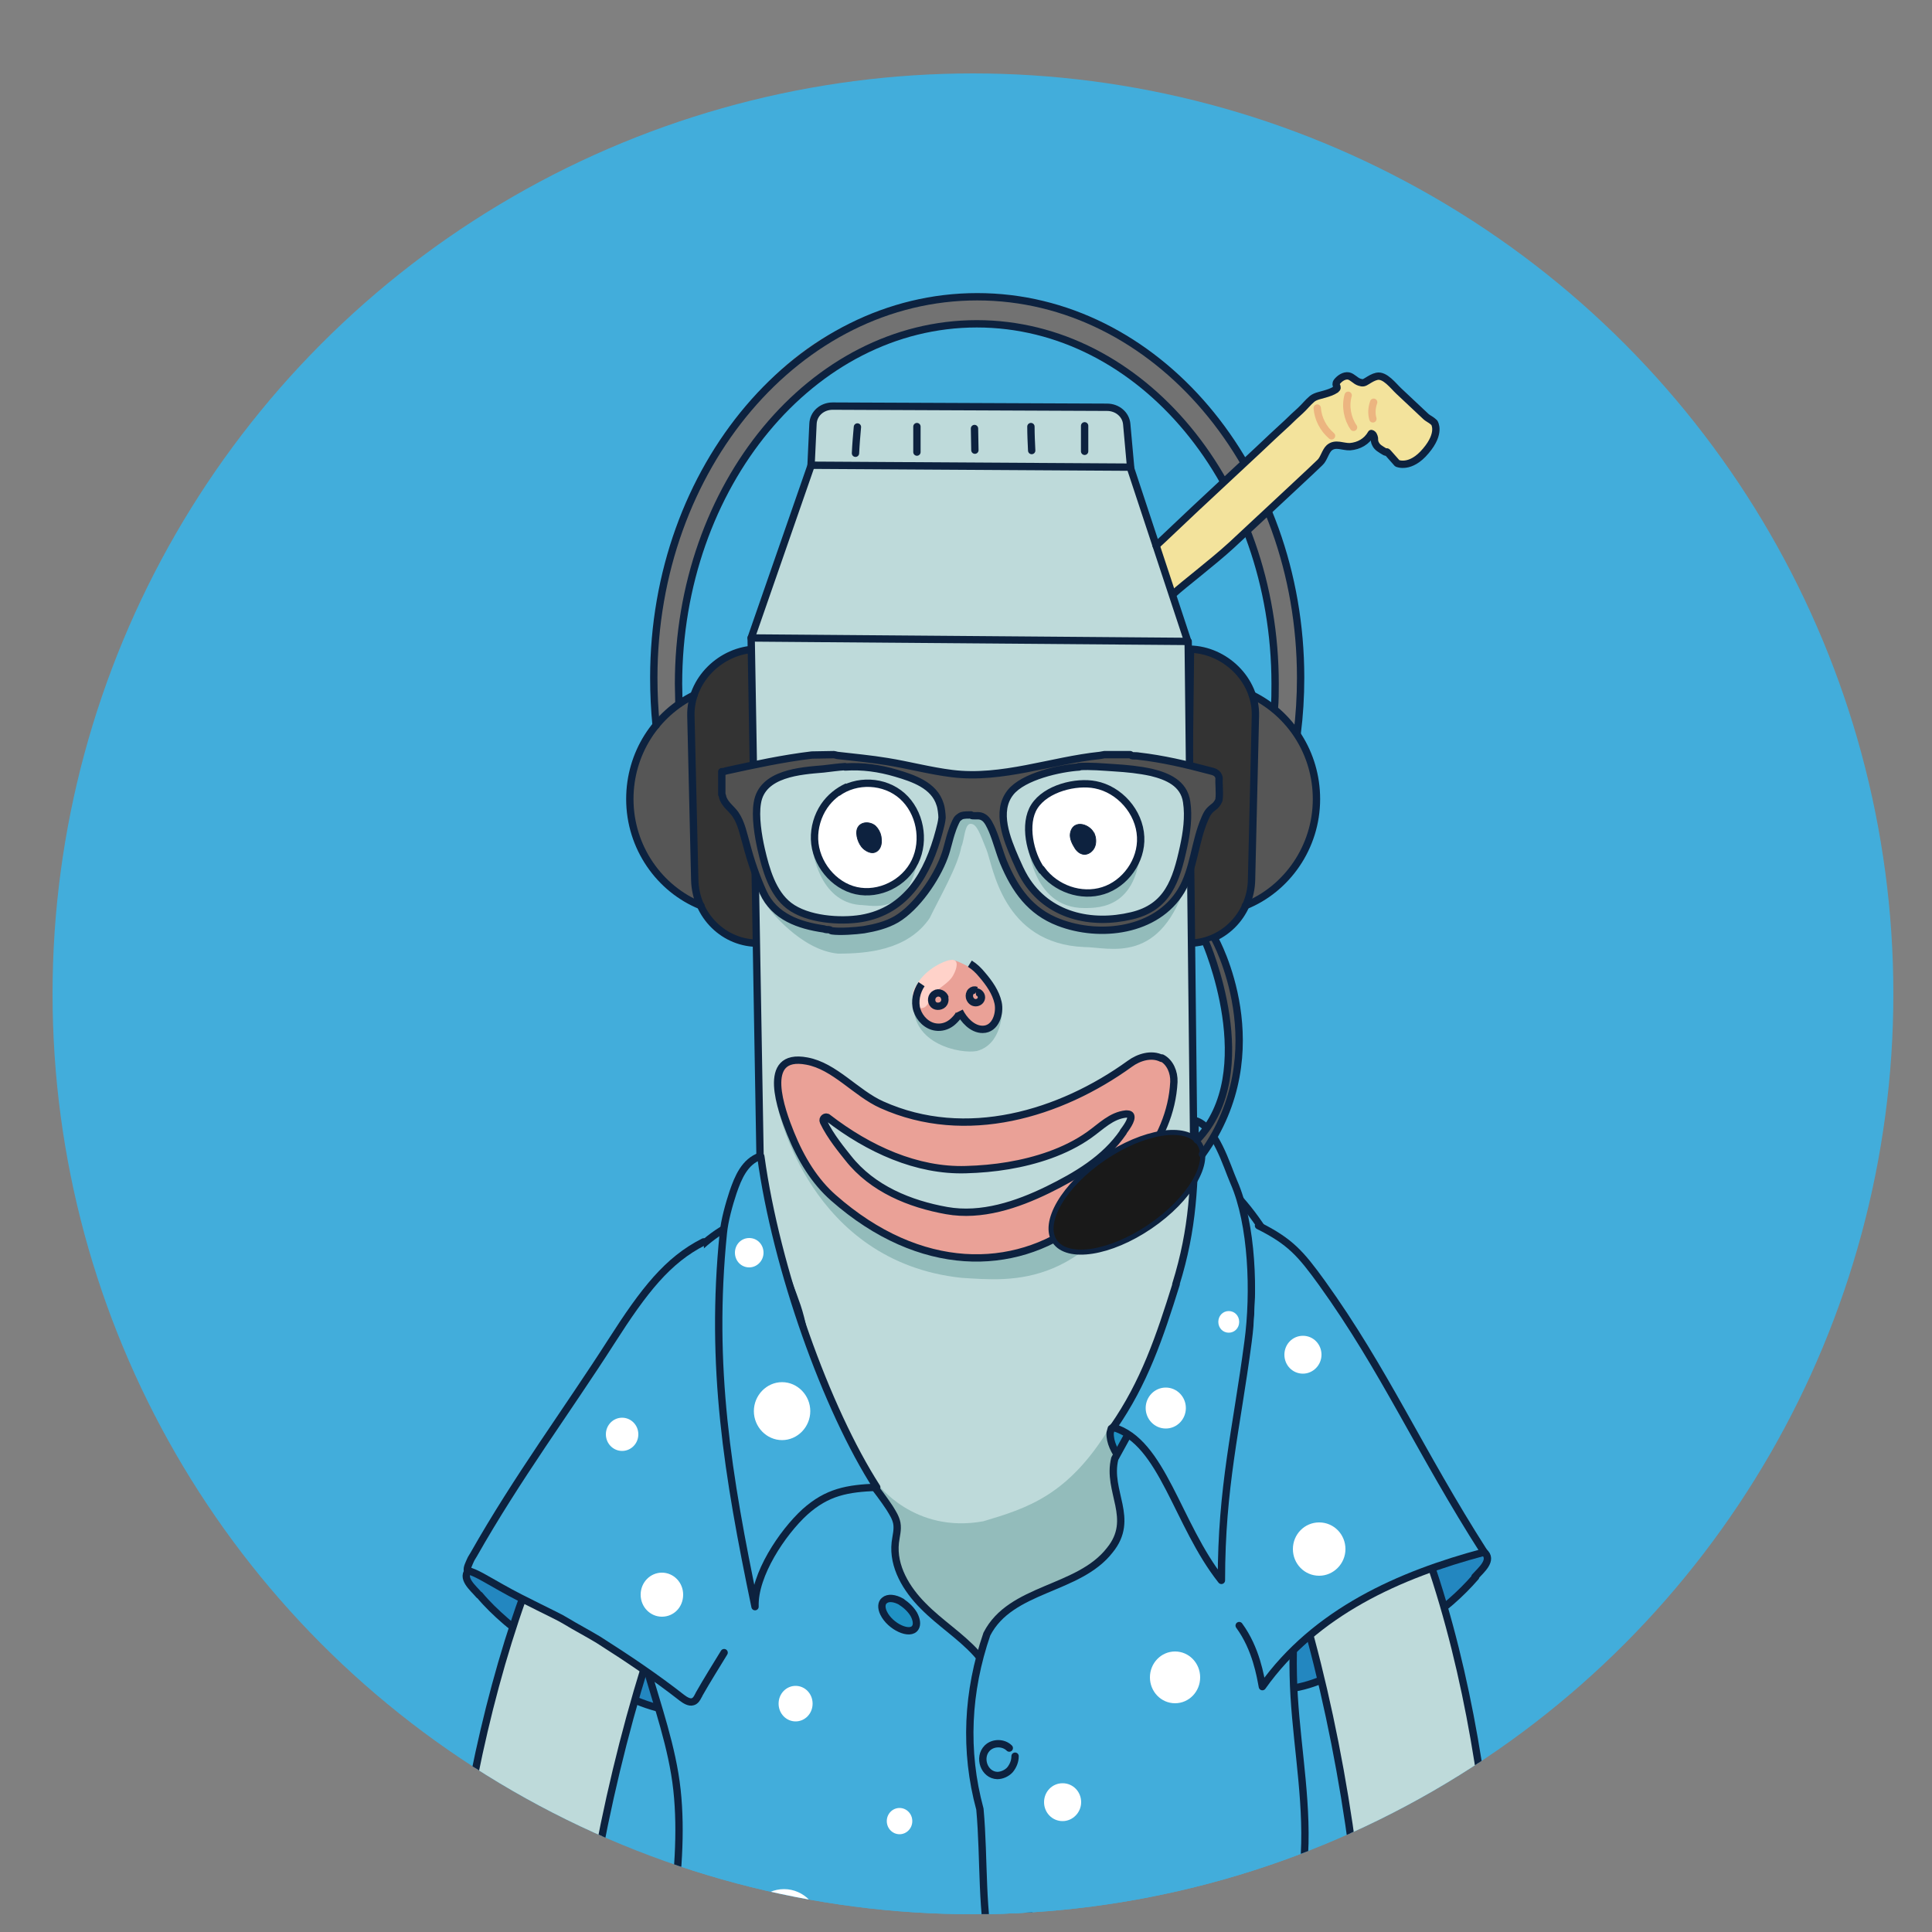 <?xml version="1.0" encoding="UTF-8"?>
<svg id="Camada_1" data-name="Camada 1" xmlns="http://www.w3.org/2000/svg" xmlns:xlink="http://www.w3.org/1999/xlink" viewBox="0 0 50 50">
  <rect x="0" y="0" width="50" height="50" fill="#808080" stroke="none"/>
  <defs>
    <style>
      .cls-1, .cls-2, .cls-3, .cls-4, .cls-5, .cls-6, .cls-7, .cls-8, .cls-9, .cls-10, .cls-11 {
        stroke: #0d223f;
      }

      .cls-1, .cls-2, .cls-3, .cls-4, .cls-6, .cls-12, .cls-8, .cls-9, .cls-10, .cls-11 {
        stroke-width: .19px;
      }

      .cls-1, .cls-2, .cls-4, .cls-5, .cls-6, .cls-12, .cls-9, .cls-10, .cls-11 {
        stroke-linejoin: round;
      }

      .cls-1, .cls-2, .cls-4, .cls-5, .cls-12, .cls-9, .cls-10, .cls-11 {
        stroke-linecap: round;
      }

      .cls-1, .cls-13 {
        fill: #42addb;
      }

      .cls-2 {
        fill: #2387c0;
      }

      .cls-14 {
        fill: #ffd2c9;
      }

      .cls-15 {
        fill: #727272;
      }

      .cls-16, .cls-6 {
        fill: #eaa197;
      }

      .cls-3, .cls-17 {
        fill: #fff;
      }

      .cls-3, .cls-7, .cls-8 {
        stroke-miterlimit: 10;
      }

      .cls-18 {
        fill: #515151;
      }

      .cls-19, .cls-12, .cls-8, .cls-10 {
        fill: none;
      }

      .cls-4, .cls-20 {
        fill: #bedada;
      }

      .cls-21 {
        clip-path: url(#clippath-1);
      }

      .cls-5 {
        fill: #191919;
        stroke-width: .13px;
      }

      .cls-7 {
        fill: #0d223f;
        stroke-width: .02px;
      }

      .cls-22 {
        fill: #333;
      }

      .cls-12 {
        stroke: #ecb580;
      }

      .cls-9 {
        fill: #2092c4;
      }

      .cls-20 {
        fill-rule: evenodd;
      }

      .cls-23 {
        fill: #565656;
      }

      .cls-24 {
        fill: #93bcbb;
      }

      .cls-25 {
        clip-path: url(#clippath);
      }

      .cls-11 {
        fill: #f3e39c;
      }
    </style>
    <clipPath id="clippath">
      <circle class="cls-13" cx="25.18" cy="25.72" r="23.82"/>
    </clipPath>
    <clipPath id="clippath-1">
      <rect class="cls-19" x="4.84" y="6.93" width="42.6" height="43.8"/>
    </clipPath>
  </defs>
  <circle class="cls-13" cx="25.18" cy="25.72" r="23.82"/>
  <g class="cls-25">
    <g class="cls-21">
      <g>
        <path class="cls-2" d="M12.41,41.28c.2.24.43.46.66.66.02.02.05.04.07.06.02.01.03.03.05.04.57.47,1.2.86,1.84,1.22.19.1.37.21.56.31,0,0,.02.01.03.02.04.02.08.04.12.07.37.2.74.38,1.14.5.19.06.39.1.6.11.13,0,.39.07.46-.08.07-.15-.16-.35-.25-.46-.13-.16-.28-.32-.43-.47-.3-.29-.62-.54-.95-.8-.02-.01-.04-.03-.05-.04-.79-.56-1.68-1-2.58-1.4-.03-.01-.06-.03-.08-.04-.27-.12-.53-.23-.8-.35-.16-.07-.35-.12-.51-.1-.05.02-.09.05-.13.08-.26.22.09.49.24.67h0Z"/>
        <path class="cls-2" d="M38.19,40.81c-.2.23-.41.44-.64.64-.02.02-.05.04-.07.06-.02.01-.03.03-.05.04-.55.46-1.16.83-1.79,1.19-.18.1-.36.2-.55.3,0,0-.02.01-.03.02-.04.02-.08.04-.12.06-.62.33-1.27.64-1.97.59-.1,0-.21-.03-.27-.1-.04-.05-.05-.11-.04-.17.02.06.03.11.05.17.44-.65,1-1.19,1.64-1.64.02-.01.03-.03.05-.04.77-.54,1.64-.98,2.51-1.37.03-.01.06-.03.08-.04.26-.12.52-.23.78-.34.15-.06.34-.12.5-.1.04.02.09.04.13.08.26.21-.08.48-.23.65h0Z"/>
        <g>
          <path class="cls-4" d="M11.44,53.36c-.07,3.05.49,6.4,1.83,9.36.98,1.25,1.77.63,1.32-.69,1.83,2.2,2.15.51.85-1.13.56.43,1.44.98,1.82.06.04-.11-.1-.28-.16-.39-.09-.16-.26-.45-.37-.58-.21-.24-.37-.4-.57-.62-.16-.17-.3-.34-.4-.56.6.26,1.19.39,1.83.39.25,0,.5-.06.61-.31.06-.14,0-.29-.08-.41s-.2-.21-.32-.29c-.41-.28-.83-.53-1.27-.76-.22-.12-.46-.23-.68-.33-.09-.04-.36-.13-.39-.2-1.69-3.29.72-14.48,3.24-18.58-1.12-.82-1.51-1.21-2.57-2.05-3.47,4.7-4.57,12.32-4.69,17.08h0Z"/>
          <path class="cls-4" d="M38.76,53.61c-.1,3.05-.85,6.36-2.36,9.23-1.05,1.19-1.8.52-1.27-.77-1.95,2.09-2.18.38-.79-1.18-.59.39-1.5.89-1.82-.05-.04-.11.11-.27.18-.38.1-.15.29-.43.4-.55.22-.23.39-.37.6-.58.17-.16.32-.32.43-.54-.61.22-1.21.32-1.85.28-.25-.02-.5-.09-.59-.34-.05-.15.01-.29.1-.41s.21-.19.34-.27c.42-.25.86-.48,1.31-.68.23-.11.47-.2.7-.29.1-.04.37-.11.4-.18,1.88-3.19.1-14.5-2.18-18.74,1.17-.75,1.57-1.12,2.68-1.89,3.19,4.9,3.87,12.58,3.71,17.34h0Z"/>
        </g>
        <g>
          <path class="cls-15" d="M33.58,18.77s.37-3.91-1.35-6.73c-.76-1.27-2.75-4.24-6.77-4.37-.85.08-4.43-.13-6.79,3.82-.9,1.6-2.04,3.73-1.71,7.03,0,.13.12.17.26.01s.2-.18.2-.18c0,0,.15-.07.15-.55s.15-5.05,2.65-7.13c1.07-.97,2.19-2.16,4.88-2.29,1.53.16,3.97.18,6.39,3.76.67,1.37,1.59,3.2,1.51,5.99.01.13.53.98.6.63Z"/>
          <path class="cls-23" d="M17.96,17.99s-1.75.81-1.66,2.91c.16.76.57,2.18,2.04,2.52-.08-1.43-.38-5.43-.38-5.43Z"/>
          <path class="cls-23" d="M32.43,17.99s1.75.81,1.66,2.91c-.16.76-.57,2.18-2.04,2.52.08-1.43.38-5.43.38-5.43Z"/>
          <path class="cls-22" d="M19.57,16.78s-1.8.42-1.71,1.76.12,3.81.12,3.81c0,0,.03,1.28.56,1.63.5.37.78.52,1.11.44,0-.67-.08-7.64-.08-7.64Z"/>
          <path class="cls-22" d="M30.83,16.78s1.8.42,1.71,1.76-.12,3.81-.12,3.81c0,0-.03,1.28-.56,1.63-.5.37-.78.52-1.11.44,0-.67.08-7.64.08-7.64Z"/>
          <path class="cls-10" d="M19.57,16.8h0c-.9.02-1.71.79-1.69,1.72l.1,4.25c.02.93.77,1.66,1.67,1.64h0s-.09-7.6-.09-7.6Z"/>
          <path class="cls-10" d="M18.14,23.44c-1.07-.43-1.84-1.51-1.84-2.76,0-1.19.68-2.21,1.66-2.69"/>
          <path class="cls-10" d="M30.8,16.8h0c.9.02,1.71.79,1.69,1.72l-.1,4.25c-.02.93-.77,1.66-1.67,1.64h0s.09-7.6.09-7.6Z"/>
          <path class="cls-10" d="M32.23,23.44c1.07-.43,1.84-1.51,1.84-2.76,0-1.19-.68-2.21-1.66-2.69"/>
          <path class="cls-10" d="M16.98,18.77c-.04-.4-.06-.82-.06-1.23,0-5.45,3.75-9.86,8.37-9.86s8.37,4.42,8.37,9.86c0,.49-.03.98-.09,1.45"/>
          <path class="cls-10" d="M17.57,18.21c0-.17-.01-.34-.01-.51,0-5.14,3.46-9.32,7.72-9.32s7.72,4.17,7.72,9.32c0,.22,0,.43-.02.65"/>
        </g>
        <g>
          <path class="cls-20" d="M21.01,11.1s-.14-.56.65-.59,6.94.06,6.94.06c0,0,.61-.03.61.69-.01.39.06.86.06.86l1.51,4.47s.33,28.07.31,29.24c-.42.23-5.92,3.03-5.92,3.03l-5.22-3.14-.47-29.24,1.56-4.45-.03-.91Z"/>
          <path class="cls-24" d="M22.7,38.39s.95,1.31,2.75.98c1.14-.34,2.2-.67,3.27-2.43.49-.59,1.39,1.01,1.39,1.01v3.53l-3.67,2.18-3.18-.25-1.31-3.95.76-1.06Z"/>
          <path class="cls-24" d="M25.93,26.19s0,.84-.65,1.01c-.41.08-1.71-.17-1.63-1.26.65-.17,1.96-.08,2.29.25Z"/>
          <path class="cls-24" d="M20.14,28.7s.82,3.95,4.74,4.37c1.31.08,3.35.34,5.06-3.27-2.69,1.76-3.67,2.18-4.65,2.18-.82-.08-4-.34-5.14-3.27Z"/>
          <path class="cls-24" d="M21.03,21.99s.16,1.34,1.22,1.43c.33,0,1.31.34,1.55-1.43-.33.08-2.78,0-2.78,0Z"/>
          <path class="cls-24" d="M26.59,21.74s.08,1.76,1.47,1.76c.41,0,1.47,0,1.47-1.85-.98-.25-2.94.08-2.94.08Z"/>
          <path class="cls-11" d="M30.39,15.35c.2-.19,1-.8,1.48-1.24.54-.5,1.07-1,1.61-1.5.16-.15.31-.29.47-.44.07-.07.14-.13.21-.2.1-.09.14-.29.24-.38.16-.14.36-.02.54-.03.23-.02.43-.13.55-.34.05.01.07.07.08.12,0,.05,0,.1.03.15.04.09.14.14.22.19.09.06.04-.03.11.05.08.09.15.17.23.26,0,0,.34.16.74-.32.4-.47.22-.73.22-.73-.13-.12-.14-.08-.26-.2-.22-.21-.44-.41-.66-.62-.14-.13-.36-.43-.57-.38-.09.02-.17.07-.25.12-.08.05-.11.06-.2.03-.1-.03-.18-.14-.28-.16-.11-.02-.23.06-.3.15-.07.1.06.13-.03.2-.09.06-.19.09-.29.12-.1.03-.23.05-.32.12-.11.09-.2.21-.31.31-.11.1-.22.2-.33.31-.25.23-.5.46-.75.7-.54.5-1.08,1.01-1.62,1.51-.45.42-.84.8-1.03.97h0"/>
          <path class="cls-12" d="M34.09,10.56c.02.28.16.54.37.72"/>
          <path class="cls-12" d="M34.89,10.23c-.08.28-.02.6.14.83"/>
          <path class="cls-12" d="M35.55,10.41c-.05.14-.06.29-.02.43"/>
          <path class="cls-10" d="M19.44,16.51l11.31.09.32,29.2-5.95,3.06-5.18-3.18-.5-29.17Z"/>
          <path class="cls-10" d="M19.44,16.51l1.55-4.46M29.25,12.09l1.49,4.51"/>
          <path class="cls-10" d="M20.99,12.04l.05-1.07c.01-.26.23-.46.51-.46l7.1.03c.27,0,.49.19.51.44l.1,1.11-8.27-.05Z"/>
          <path class="cls-10" d="M22.19,11.05c-.02.23-.04.45-.05.68"/>
          <path class="cls-10" d="M23.73,11.04c0,.22,0,.44,0,.66"/>
          <path class="cls-10" d="M28.07,11.02c0,.22,0,.44,0,.66"/>
          <path class="cls-10" d="M25.22,11.09c0,.19.01.37.01.56"/>
          <path class="cls-10" d="M26.68,11.04c0,.21.01.41.02.62"/>
          <path class="cls-24" d="M19.89,23.5s.82,1.09,1.8,1.18c.73,0,1.8-.08,2.37-.92.24-.5.73-1.34.82-1.85.08-.17.08-.59.24-.59s.24.25.41.67.41,2.43,2.53,2.52c.65,0,2,.5,2.67-1.77-.53.76-1.12,1.68-2.67,1.18-.9-.25-1.96-.92-2.45-2.94-.41-.08-.98.17-.98.17,0,0-.37,1.97-2.08,2.64-.57.08-2.04.42-2.65-.29Z"/>
        </g>
        <path class="cls-9" d="M28.76,36.97s-.02.07-.03.11c-.01.25.12.49.27.69.04.06.09.12.16.14.06.01.11,0,.16-.04.05-.04.08-.08.12-.13.09-.13.19-.26.28-.39.06-.08.12-.16.16-.25.03-.07.05-.16,0-.21-.03-.03-.07-.04-.11-.05-.13-.03-.27-.04-.41-.01-.13.02-.24.04-.37.04-.09,0-.19.04-.23.12h0Z"/>
        <path class="cls-1" d="M16.29,37.77c-.01.97.03,1.94.13,2.9.08.82.07,1.61.29,2.41.3,1.06.69,2.14.81,3.24.12,1.1.02,2.3-.14,3.44-.06.44-.13.88-.2,1.32-.25,1.59-.49,3.19-.25,4.78.69-.2,1.42-.22,2.14-.13.38.05.75.13,1.11.24,1.27.37,2.43.73,3.78.84.15.01.32.02.44-.08.13-.1.16-.28.2-.45.3-1.56,1.15-2.93,1.61-4.44.48-1.57.49-2.94.38-4.56-.11-1.6-.27-3.33-1.33-4.5-.41-.45-.94-.78-1.37-1.22-.43-.43-.79-1.02-.72-1.64.02-.17.07-.33.04-.5-.03-.15-.11-.27-.19-.4-.6-.91-1.45-1.66-1.79-2.74-.31-.73-.35-1.73-.6-2.47-.27-.79-.64-1.56-.75-2.37-1.37.08-2.49,1.41-2.99,2.62-.48,1.15-.58,2.43-.6,3.68h0Z"/>
        <path class="cls-1" d="M33.49,42.15c-.02.4-.03.81-.02,1.21.03,1.45.33,2.88.3,4.34-.05,1.21-.09,2.46.53,3.52.07.14.13.28.18.42.15.43.17.89.19,1.34.01.29.06.58.17.85.17.43.26.9.28,1.36.02.4-.05.79-.04,1.19,0,.22,0,.46-.13.61.05-.06-1.12-.95-1.23-1.02-.29-.17-.65-.24-.97-.33-.73-.21-1.5-.32-2.25-.21-.36.05-.71.15-1.04.3-.17.08-.34.17-.5.27-.05.03-.48.29-.47.33-.58-2.02-2.42-3.4-2.8-5.54-.31-1.3-.21-2.65-.33-3.97-.41-1.51-.33-3.05.18-4.53.62-1.21,2.37-1.13,3.18-2.17.67-.82-.08-1.52.13-2.37,1.68-3.05,2.18-3.99,2.29-7.32-.11-.07-.04-.06.08-.08.13-.02.24.07.34.16,1.24,1.1,2.01,2.7,2.27,4.37.21,1.34-.02,2.77-.1,4.12-.07,1.03-.19,2.09-.23,3.14h0Z"/>
        <path class="cls-1" d="M30.44,33.23c-.43,1.38-.83,2.56-1.63,3.71,1.28.37,1.65,2.51,2.8,3.96,0-2.43.39-3.9.69-6.18.17-1.26.11-3.04-.37-4.13-.18-.41-.48-1.45-1-1.59-.01,1.66-.05,2.79-.5,4.24Z"/>
        <path class="cls-1" d="M19.69,29.93c.4,2.92,1.7,6.54,3,8.56-.76.03-1.28.12-1.86.64-.58.53-1.32,1.63-1.29,2.45-.71-3.41-1.17-6.21-.82-9.67.03-.32.15-.75.25-1.05.13-.38.3-.8.71-.94Z"/>
        <path class="cls-10" d="M26.12,45.24c-.15-.15-.42-.15-.57,0-.24.24-.08.7.26.71.12,0,.25-.06.33-.15.08-.1.13-.22.13-.35"/>
        <path class="cls-9" d="M23.33,41.46c.13.08.25.2.32.32.07.13.09.26.04.34-.13.22-.65-.02-.82-.37-.07-.14-.06-.27.02-.33.09-.08.26-.07.45.04Z"/>
        <path class="cls-17" d="M20.24,37.27c.4,0,.73-.34.73-.75s-.33-.75-.73-.75-.73.34-.73.75.33.75.73.75Z"/>
        <path class="cls-17" d="M20.59,44.55c.24,0,.44-.2.44-.46s-.2-.46-.44-.46-.44.2-.44.46.2.46.44.46Z"/>
        <path class="cls-17" d="M30.84,51.23c.51,0,.93-.43.93-.96s-.42-.96-.93-.96-.93.43-.93.96.42.96.93.96Z"/>
        <path class="cls-17" d="M30.41,44.08c.36,0,.65-.3.65-.67s-.29-.67-.65-.67-.65.3-.65.67.29.67.65.67Z"/>
        <path class="cls-17" d="M30.17,36.97c.29,0,.52-.24.52-.53s-.23-.53-.52-.53-.52.24-.52.53.23.53.52.53Z"/>
        <path class="cls-17" d="M31.8,34.49c.15,0,.27-.12.27-.28s-.12-.28-.27-.28-.27.12-.27.28.12.28.27.28Z"/>
        <path class="cls-17" d="M27.5,47.13c.26,0,.48-.22.48-.49s-.21-.49-.48-.49-.48.22-.48.49.21.49.48.49Z"/>
        <path class="cls-17" d="M19.39,32.8c.2,0,.37-.17.37-.38s-.16-.38-.37-.38-.37.17-.37.38.16.38.37.38Z"/>
        <path class="cls-17" d="M23.28,47.47c.18,0,.33-.15.33-.34s-.15-.34-.33-.34-.33.15-.33.34.15.34.33.34Z"/>
        <path class="cls-17" d="M20.29,50.81c.51,0,.93-.43.93-.96s-.42-.96-.93-.96-.93.43-.93.96.42.96.93.96Z"/>
        <path class="cls-13" d="M18.21,32.14c-.93.47-1.54,1.25-2.39,2.58-1.12,1.75-2.44,3.53-3.56,5.51-.04.07-.06.09-.09.16-.02.05-.1.2-.07.26.19.03.5.23.86.43.63.36,1.44.72,1.68.87.28.17.57.32.85.49.74.47,1.47.96,2.16,1.5.08.06.19.13.28.1.07-.02.11-.09.14-.15,0-.01.02-.02.02-.04.21-.37.43-.72.65-1.08"/>
        <path class="cls-10" d="M18.21,32.14c-.93.47-1.54,1.25-2.39,2.58-1.12,1.75-2.44,3.53-3.56,5.51-.04.07-.06.09-.09.16-.02.05-.1.2-.07.26.19.03.5.23.86.43.63.36,1.44.72,1.68.87.28.17.57.32.85.49.74.47,1.47.96,2.16,1.5.08.06.19.13.28.1.07-.02.11-.09.14-.15,0-.01.02-.02.02-.04.21-.37.43-.72.65-1.08"/>
        <path class="cls-17" d="M17.13,41.84c.31,0,.55-.25.55-.57s-.25-.57-.55-.57-.55.25-.55.57.25.57.55.57Z"/>
        <path class="cls-17" d="M16.1,37.55c.23,0,.42-.19.42-.43s-.19-.43-.42-.43-.42.19-.42.43.19.43.42.43Z"/>
        <path class="cls-13" d="M32.07,42.07c.44.6.55,1.32.6,1.58,1.37-1.93,3.55-2.9,5.74-3.48-1.67-2.61-2.58-4.72-4.2-6.97-.55-.76-.82-1.07-1.64-1.48"/>
        <path class="cls-10" d="M32.07,42.07c.44.6.55,1.32.6,1.58,1.37-1.93,3.55-2.9,5.74-3.48-1.67-2.61-2.58-4.72-4.2-6.97-.55-.76-.82-1.07-1.64-1.48"/>
        <path class="cls-17" d="M34.14,40.78c.37,0,.68-.31.68-.69s-.3-.69-.68-.69-.68.31-.68.69.3.69.68.69Z"/>
        <path class="cls-17" d="M33.72,35.55c.26,0,.48-.22.48-.49s-.21-.49-.48-.49-.48.22-.48.49.21.49.48.49Z"/>
        <g>
          <path class="cls-6" d="M30.06,27.39c-.26-.13-.59-.03-.82.14-1.8,1.3-4.24,2.04-6.42,1.06-.67-.3-1.22-1-1.94-1.13-1.22-.23-.65,1.3-.42,1.87.27.67.63,1.25,1.11,1.67,2.25,1.98,4.68,1.92,6.35.66,1.15-.87,2.38-2.07,2.46-3.66.01-.25-.1-.51-.31-.62h0ZM29.07,29.3c-.48.7-1.22,1.13-1.95,1.49-.8.39-1.72.7-2.62.54-.95-.17-1.92-.56-2.55-1.36-.15-.19-.46-.56-.64-.94-.04-.08.06-.16.12-.1,1.05.81,2.3,1.38,3.57,1.34.73-.02,1.47-.13,2.17-.38.36-.13.71-.3,1.02-.52.31-.22.57-.5.95-.54.04,0,.1,0,.12.04.05.11-.14.35-.19.42h0Z"/>
          <path class="cls-3" d="M26.96,22.51c.36.49,1.02.72,1.59.54.57-.18,1-.77.97-1.39-.03-.65-.55-1.23-1.17-1.35-.5-.1-1.28.09-1.58.56-.29.45-.11,1.24.18,1.64h0Z"/>
          <path class="cls-17" d="M21.93,20.36c-.24.11-.45.28-.6.5-.17.25-.26.56-.25.86.02.62.49,1.2,1.08,1.33.59.13,1.25-.19,1.52-.75.27-.56.13-1.29-.33-1.7-.46-.41-1.19-.44-1.68-.08"/>
          <path class="cls-8" d="M21.93,20.36c-.24.11-.45.28-.6.5-.17.25-.26.56-.25.86.02.62.49,1.2,1.08,1.33.59.13,1.25-.19,1.52-.75.27-.56.13-1.29-.33-1.7-.46-.41-1.19-.44-1.68-.08"/>
          <path class="cls-7" d="M28.33,21.61c-.08-.27-.56-.44-.63-.04-.02.13.05.27.12.38.05.08.13.15.23.16.11.01.22-.07.27-.17.05-.1.05-.23.01-.34h0Z"/>
          <path class="cls-7" d="M22.34,21.96c.09.08.22.14.32.09.07-.03.12-.1.14-.18.02-.08.01-.16,0-.23-.02-.1-.07-.19-.14-.26-.13-.12-.39-.13-.47.06-.06.16.03.41.15.52h0Z"/>
          <path class="cls-16" d="M25.8,26.08c.02.15-.06.38-.17.47-.11.1-.3.07-.42-.02-.12-.09-.2-.23-.28-.36-.07.29-.36.49-.64.45-.28-.04-.52-.31-.55-.6-.02-.2.04-.41.15-.57.16-.25.54-.7.86-.58.34.13.63.32.83.66.1.17.19.36.22.56h0Z"/>
          <path class="cls-14" d="M24.69,25.2s-.02.03-.02.04c-.13.23-.4.32-.55.54-.01.02-.02.04-.03.05-.06.11-.1.26-.25.26-.13,0-.17-.13-.21-.24-.03-.11,0-.22.06-.31.19-.36.55-.59.83-.68.04-.01.09-.02.12-.02.19,0,.11.24.05.36h0Z"/>
          <path class="cls-8" d="M25.1,24.94c.13.08.23.18.32.29.18.21.35.45.41.72.06.27-.06.69-.4.69-.27,0-.49-.25-.6-.47.04.08-.16.27-.22.31-.11.08-.25.12-.39.1-.23-.03-.42-.22-.49-.44-.07-.22-.01-.48.12-.67"/>
          <path class="cls-8" d="M24.4,25.75c.06.05.07.14.03.21-.05.09-.2.11-.27.04-.08-.08-.06-.23.04-.28.09-.06.23,0,.26.11"/>
          <path class="cls-8" d="M25.25,25.67c.07-.01.15.06.15.14,0,.08-.07.14-.15.14-.08,0-.14-.06-.16-.14-.01-.05,0-.11.04-.15s.09-.05.14-.03"/>
        </g>
        <path class="cls-18" d="M21.58,19.53s.06.01.09.02c.43.05.87.09,1.29.16.56.09,1.11.24,1.68.31,1.29.16,2.57-.34,3.83-.47l.11-.02h.67s.05.03.06.03c.06,0,.12,0,.17.01.61.07,1.21.21,1.81.37.12.03.23.05.26.19-.01.17.02.38,0,.54,0,.06-.06.14-.1.18-.15.12-.19.15-.27.34-.26.59-.28,1.31-.61,1.86-.64,1.06-2.11,1.23-3.17.82-.73-.28-1.13-.84-1.43-1.56-.11-.27-.18-.56-.29-.82-.05-.11-.12-.28-.23-.34-.1-.06-.18-.03-.28-.04-.02,0-.03-.01-.04-.02-.07,0-.18,0-.24.02-.03.01-.1.06-.12.09-.04.06-.11.23-.13.3-.08.22-.12.46-.2.67-.21.57-.72,1.31-1.24,1.62-.26.15-.55.22-.84.27-.21.03-.62.06-.83.03-.02,0-.05-.03-.07-.03-.04,0-.09,0-.14-.02-.63-.09-1.28-.31-1.57-.95-.18-.4-.32-.81-.43-1.23-.08-.27-.13-.56-.29-.79-.1-.14-.24-.23-.31-.39-.02-.04-.02-.09-.04-.12v-.59s.07,0,.11-.02c.73-.16,1.47-.32,2.22-.41h0s.57-.01.57-.01ZM21.87,19.84c-.18.01-.38.04-.56.06-.59.05-1.59.11-1.71.88-.06.35.02.85.1,1.2.12.52.29,1.13.72,1.46.47.36,1.32.42,1.87.33,1.18-.2,1.73-1.17,2.02-2.27.03-.12.06-.22.07-.34,0-.08-.02-.26-.05-.34-.15-.5-.7-.68-1.14-.81s-.87-.19-1.32-.16ZM27.93,19.85c-.49.03-1.45.24-1.78.66-.39.49-.09,1.21.13,1.72.07.16.15.34.24.49.6.99,1.73,1.23,2.77.98.93-.22,1.15-.91,1.34-1.78.08-.37.14-.78.08-1.17-.07-.48-.5-.66-.91-.76-.32-.07-.63-.1-.95-.12s-.62-.05-.93-.03Z"/>
        <path class="cls-10" d="M21.58,19.53s.06.01.09.02c.43.05.87.09,1.29.16.56.09,1.11.24,1.68.31,1.29.16,2.57-.34,3.83-.47l.11-.02h.67s.05.03.06.03c.06,0,.12,0,.17.01.61.07,1.21.21,1.81.37.12.03.23.05.26.19-.01.17.02.38,0,.54,0,.06-.06.14-.1.18-.15.12-.19.15-.27.34-.26.59-.28,1.31-.61,1.86-.64,1.06-2.11,1.23-3.17.82-.73-.28-1.13-.84-1.43-1.56-.11-.27-.18-.56-.29-.82-.05-.11-.12-.28-.23-.34-.1-.06-.18-.03-.28-.04-.02,0-.03-.01-.04-.02-.07,0-.18,0-.24.02-.03.01-.1.06-.12.09-.04.06-.11.23-.13.3-.08.22-.12.46-.2.67-.21.57-.72,1.31-1.24,1.62-.26.15-.55.22-.84.27-.21.03-.62.06-.83.03-.02,0-.05-.03-.07-.03-.04,0-.09,0-.14-.02-.63-.09-1.28-.31-1.57-.95-.18-.4-.32-.81-.43-1.23-.08-.27-.13-.56-.29-.79-.1-.14-.24-.23-.31-.39-.02-.04-.02-.09-.04-.12v-.59s.07,0,.11-.02c.73-.16,1.47-.32,2.22-.41h0s.57-.01.57-.01ZM21.87,19.84c-.18.01-.38.04-.56.06-.59.05-1.59.11-1.71.88-.06.35.02.85.1,1.2.12.52.29,1.13.72,1.46.47.36,1.32.42,1.87.33,1.18-.2,1.73-1.17,2.02-2.27.03-.12.06-.22.07-.34,0-.08-.02-.26-.05-.34-.15-.5-.7-.68-1.14-.81s-.87-.19-1.32-.16ZM27.93,19.85c-.49.03-1.45.24-1.78.66-.39.49-.09,1.21.13,1.72.07.16.15.34.24.49.6.99,1.73,1.23,2.77.98.93-.22,1.15-.91,1.34-1.78.08-.37.14-.78.08-1.17-.07-.48-.5-.66-.91-.76-.32-.07-.63-.1-.95-.12s-.62-.05-.93-.03Z"/>
        <g>
          <path class="cls-23" d="M31.4,24.34s.98,1.34.65,3.44c-.24.92-.65,1.76-.9,2.1,0-.17-.16-.42-.16-.42,0,0,.57-.59.73-1.51.08-.59.08-2.1-.57-3.53.16-.08.24-.08.24-.08Z"/>
          <ellipse class="cls-5" cx="29.16" cy="30.85" rx="2.26" ry="1.07" transform="translate(-12.3 21.76) rotate(-34.24)"/>
          <path class="cls-10" d="M31.44,24.3s1.61,2.88-.32,5.57"/>
          <path class="cls-10" d="M31.2,24.38s1.47,3.36-.22,5.12"/>
        </g>
      </g>
    </g>
  </g>
</svg>